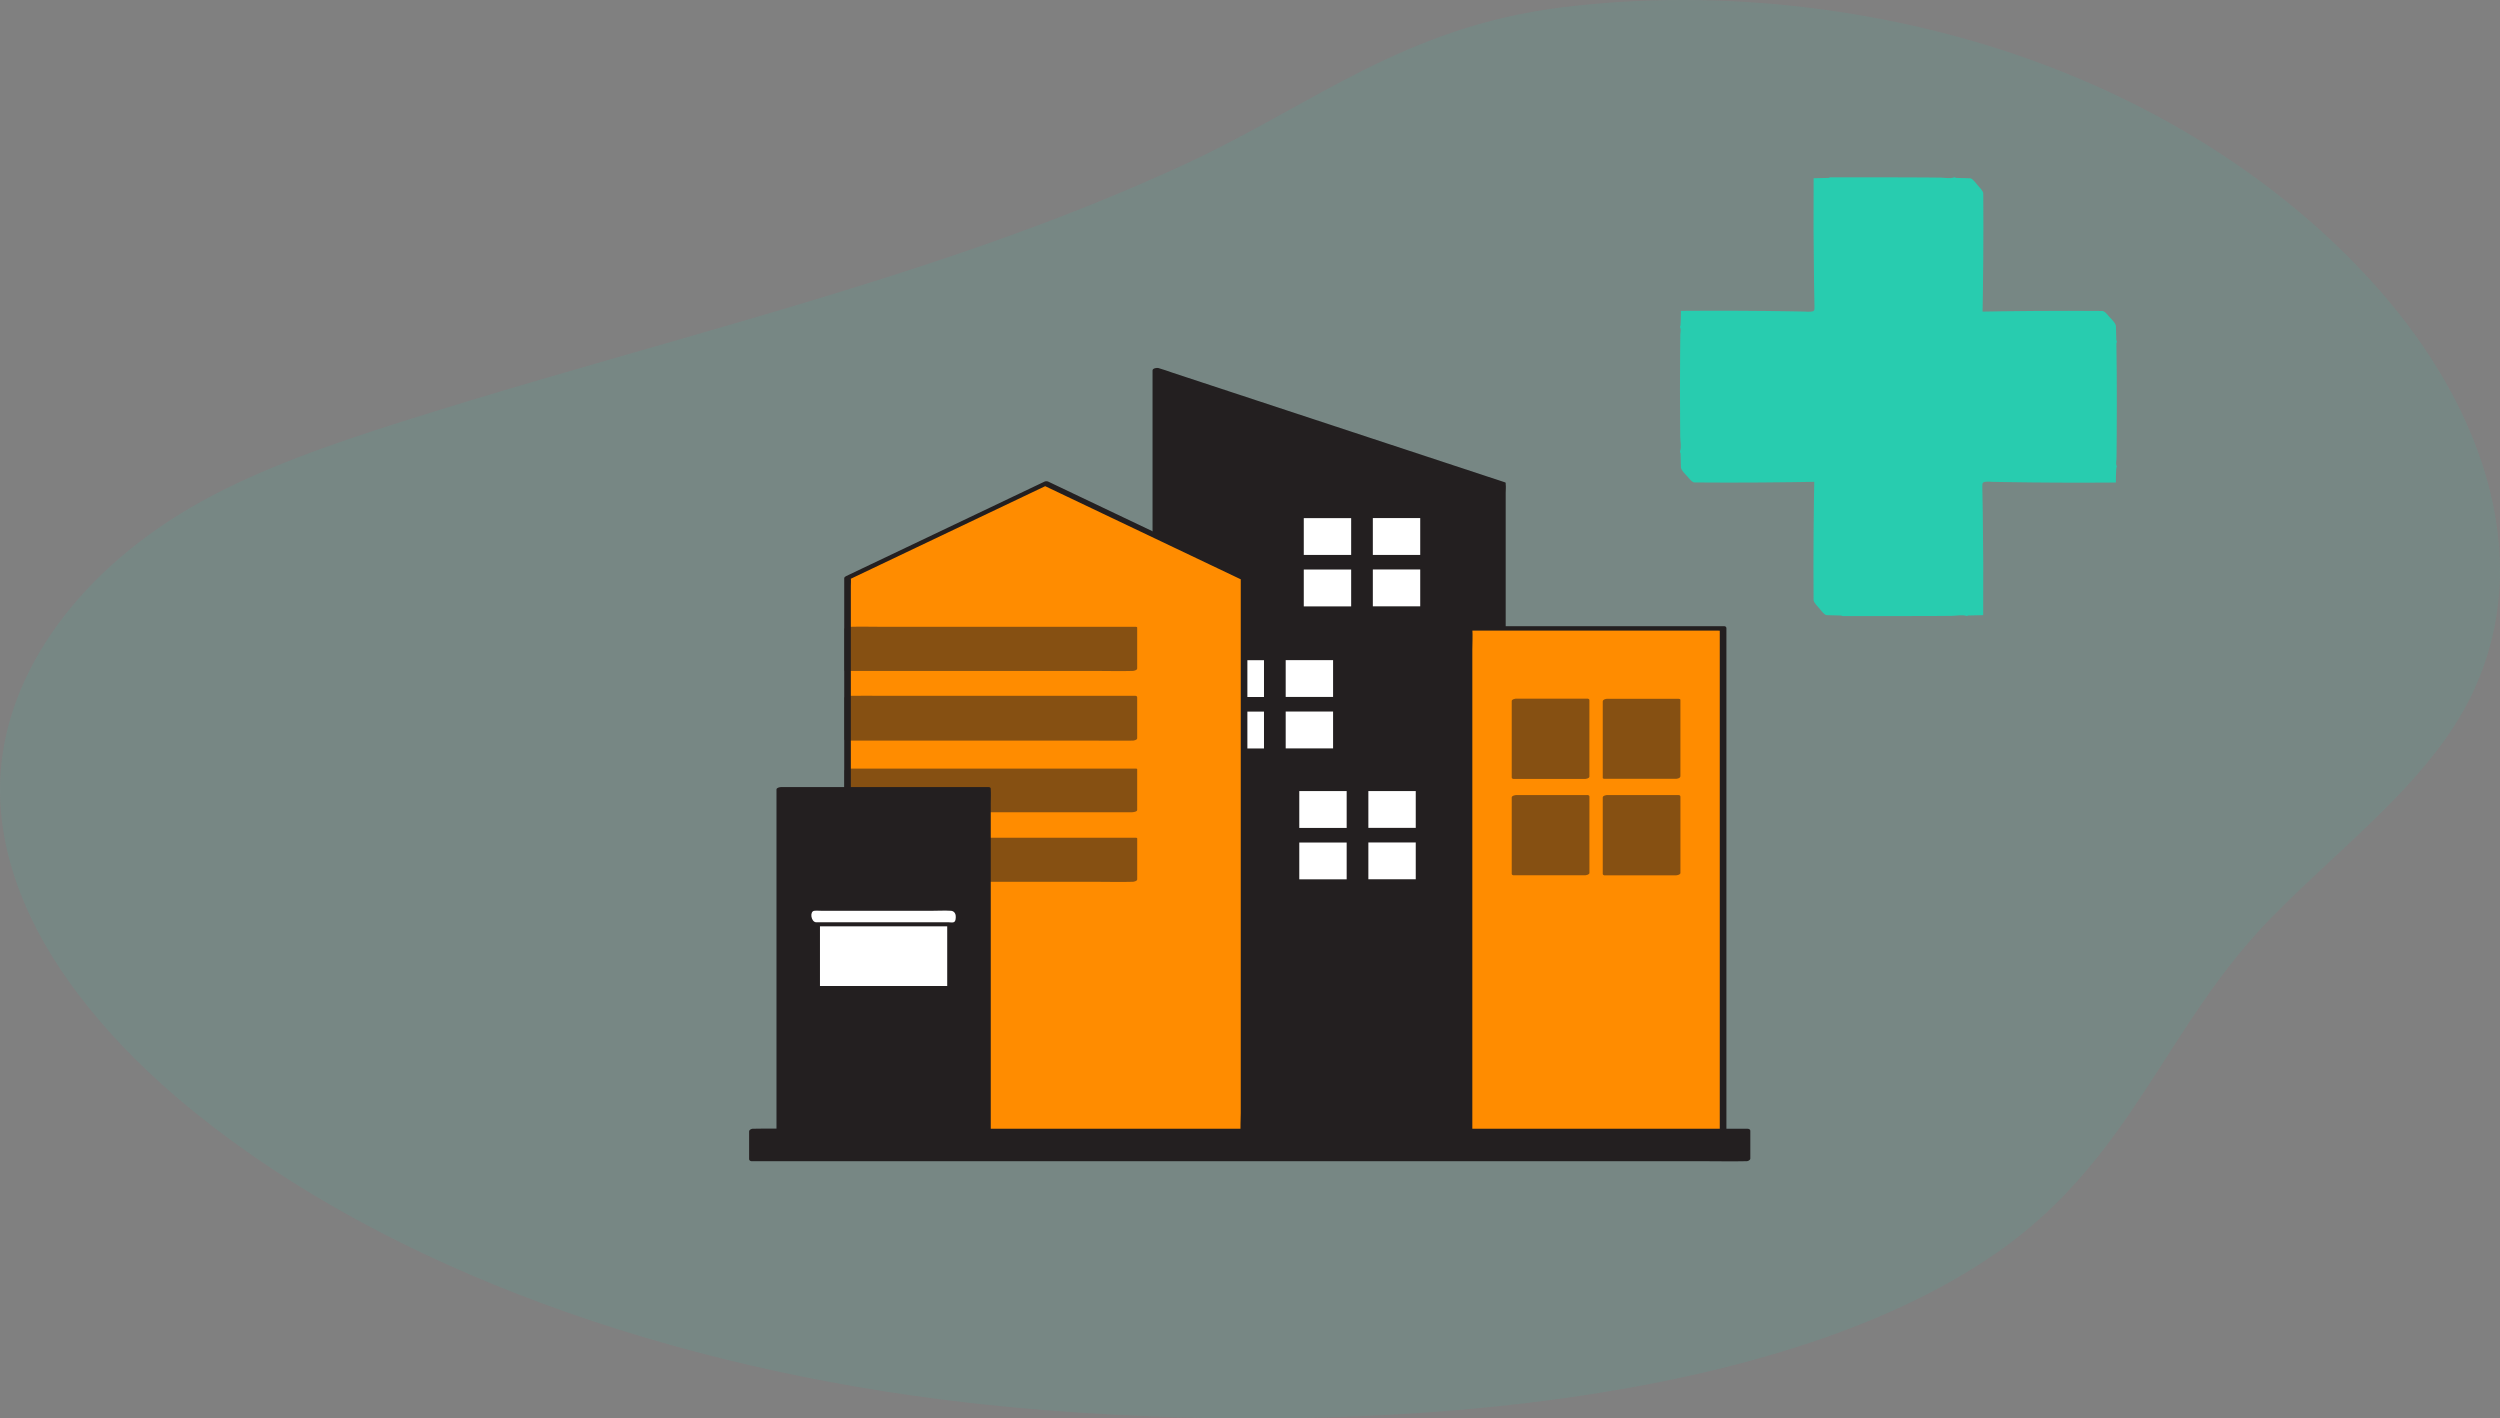 <svg width="564" height="320" viewBox="0 0 564 320" fill="none" xmlns="http://www.w3.org/2000/svg">
<rect x="0" y="0" width="564" height="320" fill="#808080" stroke="none"/>
<path opacity="0.1" d="M555.315 161.072C554.769 162.018 554.199 162.956 553.594 163.886C543.618 179.434 526.82 192.403 512.929 206.503C512.561 206.875 512.193 207.247 511.825 207.627C510.793 208.686 509.785 209.77 508.836 210.853C497.424 223.571 489.808 237.51 480.686 250.843C478.301 254.319 475.81 257.764 473.129 261.119C466.948 268.873 459.688 276.238 450.222 282.787C437.588 291.52 422.38 298.449 405.546 303.825C405.096 303.979 404.621 304.124 404.158 304.27C398.808 305.952 393.304 307.472 387.681 308.846C379.033 310.973 370.077 312.743 360.954 314.207C350.491 315.905 339.767 317.182 328.984 318.096C318.877 318.961 308.698 319.519 298.591 319.786C292.09 319.971 285.601 320.028 279.207 319.988C269.729 319.931 260.417 319.64 251.377 319.163C245.98 318.88 240.689 318.516 235.505 318.104C230.748 317.716 226.062 317.287 221.53 316.802C220.439 316.689 219.336 316.568 218.244 316.43C151.516 308.822 87.801 286.345 44.157 251.126C42.651 249.913 41.18 248.684 39.709 247.431C31.346 240.243 23.848 232.489 17.668 224.331C16.303 222.536 15.022 220.725 13.789 218.898C12.579 217.103 11.44 215.284 10.384 213.457C8.771 210.691 7.335 207.878 6.078 205.04C1.772 195.378 -0.447 185.36 0.075 175.213C1.333 151.37 18.32 128.101 45.522 113.078C59.033 105.616 74.692 100.199 90.47 95.186C131.681 82.096 174.755 71.31 215.35 57.533C231.056 52.196 246.395 46.407 261.117 39.85C263.489 38.815 265.838 37.732 268.187 36.64C296.325 23.486 316.789 6.151 352.093 1.696C388.82 -2.937 427.635 2.133 460.424 14.325C493.213 26.518 520.058 45.583 538.683 67.655C562.42 95.792 572.67 131.028 555.315 161.088V161.072Z" fill="#28CCAF"/>
<path d="M260.756 261.407H338.935V109.145L260.756 83.362V261.407Z" fill="#231F20"/>
<path d="M260.449 261.766H329.003C332.157 261.766 335.346 261.904 338.495 261.766C338.541 261.766 338.587 261.766 338.633 261.766C338.925 261.766 339.683 261.607 339.683 261.208V257.122C339.683 253.436 339.683 249.75 339.683 246.063V229.644C339.683 222.994 339.683 216.343 339.683 209.693V111.229C339.683 110.574 339.77 109.852 339.683 109.197C339.672 109.115 339.683 109.028 339.683 108.941C339.657 108.879 339.611 108.838 339.539 108.818C336.949 107.963 334.353 107.108 331.762 106.253C325.537 104.2 319.311 102.147 313.086 100.094C305.554 97.611 298.023 95.127 290.492 92.644C283.985 90.499 277.472 88.349 270.965 86.204C268.825 85.497 266.69 84.796 264.55 84.089C263.536 83.757 262.523 83.357 261.494 83.081C261.448 83.07 261.402 83.05 261.355 83.035C261.023 82.922 260.014 83.081 260.014 83.557V88.354C260.014 92.665 260.014 96.976 260.014 101.287C260.014 107.676 260.014 114.066 260.014 120.46C260.014 128.258 260.014 136.055 260.014 143.852V219.353C260.014 226.147 260.014 232.936 260.014 239.73C260.014 244.614 260.014 249.499 260.014 254.383C260.014 256.677 259.876 259.016 260.014 261.31C260.019 261.412 260.014 261.515 260.014 261.612C260.014 261.955 261.499 261.714 261.499 261.213V243.488C261.499 237.099 261.499 230.709 261.499 224.315C261.499 216.517 261.499 208.72 261.499 200.922V149.448C261.499 141.441 261.499 133.428 261.499 125.421C261.499 118.627 261.499 111.838 261.499 105.045C261.499 100.16 261.499 95.276 261.499 90.392C261.499 88.108 261.683 85.743 261.499 83.465C261.489 83.367 261.499 83.26 261.499 83.163C261.053 83.337 260.603 83.511 260.157 83.685C265.083 85.308 270.008 86.936 274.933 88.559L305.81 98.742C314.744 101.686 323.678 104.635 332.607 107.579L336.288 108.792C336.877 108.987 337.558 109.335 338.177 109.417C338.444 109.453 338.198 109.524 338.193 109.36C338.193 109.437 338.208 109.535 338.193 109.611C338.116 110.047 338.193 110.569 338.193 111.009V126.978C338.193 136.27 338.193 145.562 338.193 154.855V188.42C338.193 199.376 338.193 210.338 338.193 221.294C338.193 230.069 338.193 238.85 338.193 247.625V261.617L339.242 261.059H270.689C267.535 261.059 264.351 260.926 261.197 261.059C261.151 261.059 261.105 261.059 261.059 261.059C260.582 261.059 259.456 261.771 260.449 261.771V261.766Z" fill="#231F20"/>
<path d="M321.149 116.441H308.974V125.631H321.149V116.441Z" fill="white"/>
<path d="M308.688 126.077H320.863C321.113 126.077 321.886 125.938 321.886 125.549V116.359C321.886 116.108 321.661 116.001 321.426 116.001H309.251C309 116.001 308.227 116.139 308.227 116.528V125.718C308.227 126.363 309.712 126.066 309.712 125.544V116.354C309.369 116.528 309.026 116.707 308.688 116.881H320.863L320.402 116.523V125.713C320.745 125.539 321.088 125.36 321.426 125.186H309.251C308.944 125.186 308.421 125.283 308.273 125.6C308.13 125.902 308.391 126.071 308.683 126.071L308.688 126.077Z" fill="#231F20"/>
<path d="M305.565 116.441H293.39V125.631H305.565V116.441Z" fill="white"/>
<path d="M305.846 116.001H293.671C293.421 116.001 292.647 116.139 292.647 116.528V125.718C292.647 125.969 292.873 126.076 293.108 126.076H305.283C305.534 126.076 306.307 125.938 306.307 125.549V116.359C306.307 115.714 304.822 116.011 304.822 116.533V125.723C305.165 125.549 305.508 125.37 305.846 125.196H293.671L294.132 125.554V116.364L293.108 116.892H305.283C305.59 116.892 306.112 116.794 306.261 116.477C306.404 116.175 306.143 116.006 305.851 116.006L305.846 116.001Z" fill="#231F20"/>
<path d="M321.149 128.043H308.974V137.232H321.149V128.043Z" fill="white"/>
<path d="M308.688 137.673H320.863C321.113 137.673 321.886 137.535 321.886 137.145V127.955C321.886 127.705 321.661 127.597 321.426 127.597H309.251C309 127.597 308.227 127.735 308.227 128.124V137.314C308.227 137.959 309.712 137.663 309.712 137.14V127.95C309.369 128.124 309.026 128.304 308.688 128.478H320.863L320.402 128.119V137.309C320.745 137.135 321.088 136.956 321.426 136.782H309.251C308.944 136.782 308.421 136.879 308.273 137.197C308.13 137.499 308.391 137.668 308.683 137.668L308.688 137.673Z" fill="#231F20"/>
<path d="M305.565 128.043H293.39V137.233H305.565V128.043Z" fill="white"/>
<path d="M305.846 127.602H293.671C293.421 127.602 292.647 127.74 292.647 128.13V137.32C292.647 137.57 292.873 137.678 293.108 137.678H305.283C305.534 137.678 306.307 137.54 306.307 137.151V127.961C306.307 127.316 304.822 127.612 304.822 128.135V137.325C305.165 137.151 305.508 136.971 305.846 136.797H293.671L294.132 137.156V127.966L293.108 128.493H305.283C305.59 128.493 306.112 128.396 306.261 128.078C306.404 127.776 306.143 127.607 305.851 127.607L305.846 127.602Z" fill="#231F20"/>
<path d="M301.484 148.491H289.309V157.681H301.484V148.491Z" fill="white"/>
<path d="M289.028 158.121H301.202C301.453 158.121 302.226 157.983 302.226 157.594V148.404C302.226 148.153 302.001 148.045 301.766 148.045H289.591C289.34 148.045 288.567 148.184 288.567 148.573V157.763C288.567 158.408 290.052 158.111 290.052 157.589V148.399C289.709 148.573 289.366 148.752 289.028 148.926H301.202L300.742 148.568V157.758L301.766 157.23H289.591C289.284 157.23 288.761 157.328 288.613 157.645C288.47 157.947 288.731 158.116 289.023 158.116L289.028 158.121Z" fill="#231F20"/>
<path d="M285.9 148.491H273.725V157.681H285.9V148.491Z" fill="white"/>
<path d="M286.181 148.051H274.006C273.756 148.051 272.982 148.189 272.982 148.578V157.768C272.982 158.019 273.208 158.126 273.443 158.126H285.618C285.869 158.126 286.642 157.988 286.642 157.599V148.409C286.642 147.764 285.157 148.061 285.157 148.583V157.773C285.5 157.599 285.843 157.42 286.181 157.246H274.006L274.467 157.604V148.414L273.443 148.941H285.618C285.925 148.941 286.447 148.844 286.596 148.527C286.739 148.225 286.478 148.056 286.186 148.056L286.181 148.051Z" fill="#231F20"/>
<path d="M301.484 160.092H289.309V169.282H301.484V160.092Z" fill="white"/>
<path d="M289.028 169.722H301.202C301.453 169.722 302.226 169.584 302.226 169.195V160.005C302.226 159.754 302.001 159.647 301.766 159.647H289.591C289.34 159.647 288.567 159.785 288.567 160.174V169.364C288.567 170.009 290.052 169.712 290.052 169.19V160C289.709 160.174 289.366 160.353 289.028 160.527H301.202L300.742 160.169V169.359L301.766 168.832H289.591C289.284 168.832 288.761 168.929 288.613 169.246C288.47 169.548 288.731 169.717 289.023 169.717L289.028 169.722Z" fill="#231F20"/>
<path d="M285.9 160.092H273.725V169.282H285.9V160.092Z" fill="white"/>
<path d="M286.181 159.652H274.006C273.756 159.652 272.982 159.79 272.982 160.179V169.369C272.982 169.62 273.208 169.728 273.443 169.728H285.618C285.869 169.728 286.642 169.589 286.642 169.2V160.01C286.642 159.365 285.157 159.662 285.157 160.184V169.374C285.5 169.2 285.843 169.021 286.181 168.847H274.006L274.467 169.205V160.015L273.443 160.543H285.618C285.925 160.543 286.447 160.445 286.596 160.128C286.739 159.826 286.478 159.657 286.186 159.657L286.181 159.652Z" fill="#231F20"/>
<path d="M320.135 178.027H307.961V187.217H320.135V178.027Z" fill="white"/>
<path d="M307.679 187.657H319.854C320.105 187.657 320.878 187.519 320.878 187.13V177.94C320.878 177.689 320.653 177.581 320.417 177.581H308.242C307.991 177.581 307.218 177.72 307.218 178.109V187.299C307.218 187.944 308.703 187.647 308.703 187.125V177.935L307.679 178.462H319.854L319.393 178.104V187.294L320.417 186.766H308.242C307.935 186.766 307.413 186.863 307.264 187.181C307.121 187.483 307.382 187.652 307.674 187.652L307.679 187.657Z" fill="#231F20"/>
<path d="M304.551 178.027H292.376V187.217H304.551V178.027Z" fill="white"/>
<path d="M304.832 177.581H292.658C292.407 177.581 291.634 177.72 291.634 178.109V187.299C291.634 187.55 291.859 187.657 292.094 187.657H304.269C304.52 187.657 305.293 187.519 305.293 187.13V177.94C305.293 177.295 303.808 177.592 303.808 178.114V187.304C304.151 187.13 304.495 186.95 304.832 186.776H292.658L293.118 187.135V177.945C292.775 178.119 292.432 178.298 292.094 178.472H304.269C304.576 178.472 305.099 178.375 305.247 178.057C305.39 177.755 305.129 177.586 304.838 177.586L304.832 177.581Z" fill="#231F20"/>
<path d="M320.135 189.628H307.961V198.818H320.135V189.628Z" fill="white"/>
<path d="M307.679 199.258H319.854C320.105 199.258 320.878 199.12 320.878 198.731V189.541C320.878 189.29 320.653 189.183 320.417 189.183H308.242C307.991 189.183 307.218 189.321 307.218 189.71V198.9C307.218 199.545 308.703 199.248 308.703 198.726V189.536L307.679 190.063H319.854L319.393 189.705V198.895L320.417 198.368H308.242C307.935 198.368 307.413 198.465 307.264 198.782C307.121 199.084 307.382 199.253 307.674 199.253L307.679 199.258Z" fill="#231F20"/>
<path d="M304.551 189.628H292.376V198.818H304.551V189.628Z" fill="white"/>
<path d="M304.832 189.183H292.658C292.407 189.183 291.634 189.321 291.634 189.71V198.9C291.634 199.151 291.859 199.258 292.094 199.258H304.269C304.52 199.258 305.293 199.12 305.293 198.731V189.541C305.293 188.896 303.808 189.193 303.808 189.715V198.905C304.151 198.731 304.495 198.552 304.832 198.378H292.658L293.118 198.736V189.546C292.775 189.72 292.432 189.9 292.094 190.074H304.269C304.576 190.074 305.099 189.976 305.247 189.659C305.39 189.357 305.129 189.188 304.838 189.188L304.832 189.183Z" fill="#231F20"/>
<path d="M235.936 109.064L280.667 130.367V256.175H235.936H191.204V130.367L235.936 109.064Z" fill="#FF8C00"/>
<path d="M235.357 109.473C240.421 111.885 245.484 114.296 250.542 116.707C258.555 120.522 266.562 124.336 274.574 128.15C276.412 129.025 278.25 129.901 280.088 130.776L279.914 130.433V251.111C279.914 252.724 279.766 254.419 279.914 256.026C279.92 256.093 279.914 256.165 279.914 256.236C280.252 256.047 280.59 255.857 280.928 255.663H191.47L191.952 256.103V132.19C191.952 131.642 192.013 131.058 191.952 130.51C191.942 130.444 191.952 130.367 191.952 130.3L191.522 130.766C196.585 128.355 201.649 125.943 206.707 123.532C214.719 119.718 222.727 115.904 230.739 112.089C232.577 111.214 234.415 110.338 236.253 109.463C237.17 109.028 236.35 108.316 235.618 108.664C230.555 111.076 225.491 113.487 220.433 115.898C212.421 119.713 204.413 123.527 196.401 127.341C194.563 128.217 192.725 129.092 190.887 129.968C190.723 130.044 190.457 130.224 190.457 130.433V251.111C190.457 252.75 190.441 254.388 190.457 256.026C190.457 256.098 190.457 256.165 190.457 256.236C190.457 256.497 190.682 256.677 190.938 256.677H280.396C280.693 256.677 281.409 256.543 281.409 256.103V135.43C281.409 133.792 281.425 132.154 281.409 130.515C281.409 130.444 281.409 130.377 281.409 130.305C281.409 130.172 281.374 130.029 281.235 129.962C276.172 127.551 271.108 125.14 266.05 122.728C258.038 118.914 250.03 115.1 242.018 111.286C240.18 110.41 238.342 109.535 236.504 108.659C236.171 108.5 235.746 108.536 235.444 108.761C235.244 108.915 235.004 109.309 235.352 109.473H235.357Z" fill="#231F20"/>
<g opacity="0.55">
<path d="M255.806 141.769H191.204V151.015H255.806V141.769Z" fill="#231F20"/>
<path d="M256.113 141.41H199.447C196.841 141.41 194.22 141.333 191.619 141.41C191.583 141.41 191.547 141.41 191.512 141.41C191.22 141.41 190.462 141.569 190.462 141.963V151.209C190.462 151.368 190.815 151.363 190.897 151.363H247.563C250.169 151.363 252.79 151.44 255.391 151.363C255.427 151.363 255.463 151.363 255.498 151.363C255.79 151.363 256.548 151.204 256.548 150.81V141.564C256.548 141.226 255.063 141.467 255.063 141.963V151.209C255.411 151.025 255.76 150.841 256.113 150.656H194.133C193.324 150.656 192.418 150.539 191.614 150.656C191.578 150.656 191.542 150.656 191.506 150.656L191.942 150.81V141.564C191.594 141.748 191.245 141.932 190.892 142.117H247.558C250.164 142.117 252.785 142.194 255.386 142.117C255.422 142.117 255.457 142.117 255.493 142.117C255.77 142.117 256.333 142.009 256.481 141.738C256.635 141.456 256.348 141.405 256.108 141.405L256.113 141.41Z" fill="#231F20"/>
</g>
<g opacity="0.55">
<path d="M255.806 157.404H191.204V166.651H255.806V157.404Z" fill="#231F20"/>
<path d="M256.092 156.974H199.427C196.816 156.974 194.205 156.938 191.599 156.974C191.563 156.974 191.527 156.974 191.491 156.974C191.25 156.974 190.462 157.113 190.462 157.497V166.743C190.462 166.994 190.692 167.086 190.918 167.086H247.583C250.194 167.086 252.805 167.122 255.411 167.086C255.447 167.086 255.483 167.086 255.519 167.086C255.759 167.086 256.548 166.948 256.548 166.564V157.317C256.548 156.688 255.063 156.995 255.063 157.497V166.743L256.092 166.221H192.464C192.198 166.221 191.865 166.164 191.599 166.221C191.568 166.226 191.527 166.221 191.491 166.221L191.947 166.564V157.317C191.604 157.491 191.261 157.665 190.918 157.84H247.583C250.194 157.84 252.805 157.875 255.411 157.84C255.447 157.84 255.483 157.84 255.519 157.84C255.821 157.84 256.348 157.742 256.497 157.43C256.645 157.118 256.374 156.979 256.092 156.979V156.974Z" fill="#231F20"/>
</g>
<g opacity="0.55">
<path d="M255.806 173.701H191.204V182.947H255.806V173.701Z" fill="#231F20"/>
<path d="M256.287 173.398C254.147 173.398 252.002 173.398 249.862 173.398H199.626C197.015 173.398 194.404 173.378 191.798 173.398C191.762 173.398 191.727 173.398 191.691 173.398C191.425 173.398 190.467 173.511 190.467 173.9V183.147C190.467 183.234 190.692 183.249 190.728 183.249H197.154C202.299 183.249 207.444 183.249 212.585 183.249H247.389C250 183.249 252.611 183.269 255.217 183.249C255.253 183.249 255.288 183.249 255.324 183.249C255.591 183.249 256.548 183.136 256.548 182.747V173.501C256.548 173.265 255.063 173.475 255.063 173.9V183.147C255.473 182.978 255.877 182.814 256.287 182.645H192.658C192.397 182.645 192.054 182.588 191.793 182.645C191.762 182.65 191.722 182.645 191.686 182.645L191.947 182.747V173.501C191.537 173.67 191.133 173.834 190.723 174.003H197.148C202.294 174.003 207.439 174.003 212.579 174.003H247.384C249.995 174.003 252.606 174.023 255.212 174.003C255.248 174.003 255.283 174.003 255.319 174.003C255.647 174.003 256.103 173.936 256.369 173.721C256.558 173.567 256.609 173.398 256.282 173.398H256.287Z" fill="#231F20"/>
</g>
<g opacity="0.55">
<path d="M255.806 189.341H191.204V198.588H255.806V189.341Z" fill="#231F20"/>
<path d="M256.118 188.993H199.452C196.846 188.993 194.225 188.917 191.624 188.993C191.588 188.993 191.553 188.993 191.517 188.993C191.23 188.993 190.467 189.152 190.467 189.541V198.787C190.467 198.946 190.82 198.936 190.902 198.936H247.568C250.174 198.936 252.795 199.013 255.396 198.936C255.432 198.936 255.468 198.936 255.504 198.936C255.79 198.936 256.553 198.777 256.553 198.388V189.142C256.553 188.814 255.068 189.05 255.068 189.541V198.787L256.118 198.24H194.138C193.329 198.24 192.423 198.122 191.619 198.24C191.583 198.24 191.547 198.24 191.512 198.24L191.947 198.388V189.142C191.599 189.326 191.245 189.505 190.897 189.69H247.563C250.169 189.69 252.79 189.766 255.391 189.69C255.427 189.69 255.463 189.69 255.498 189.69C255.77 189.69 256.338 189.582 256.487 189.316C256.64 189.034 256.353 188.993 256.113 188.993H256.118Z" fill="#231F20"/>
</g>
<path d="M388.735 141.769H331.419V261.412H388.735V141.769Z" fill="#FF8C00"/>
<path d="M331.148 261.909H336.831C341.403 261.909 345.975 261.909 350.552 261.909C356.066 261.909 361.575 261.909 367.089 261.909H381.388C383.713 261.909 386.037 261.909 388.367 261.909C388.397 261.909 388.428 261.909 388.464 261.909C388.756 261.909 389.478 261.776 389.478 261.341V203.631C389.478 197.84 389.478 192.05 389.478 186.259V146.545C389.478 144.999 389.488 143.448 389.478 141.902C389.478 141.835 389.478 141.769 389.478 141.702C389.478 141.441 389.252 141.272 388.996 141.272H338.751C336.427 141.272 334.102 141.272 331.773 141.272C331.742 141.272 331.711 141.272 331.675 141.272C331.384 141.272 330.662 141.405 330.662 141.84V199.55C330.662 205.341 330.662 211.131 330.662 216.922V233.121C330.662 237.682 330.662 242.244 330.662 246.806V256.641C330.662 258.187 330.651 259.738 330.662 261.284C330.662 261.351 330.662 261.417 330.662 261.484C330.662 262.206 332.157 261.95 332.157 261.346V186.259C332.157 180.858 332.157 175.462 332.157 170.06V146.54C332.157 145.009 332.269 143.427 332.157 141.897C332.157 141.83 332.157 141.763 332.157 141.697L331.143 142.265H387.588C387.829 142.265 388.126 142.316 388.361 142.265C388.392 142.26 388.428 142.265 388.459 142.265L387.977 141.835V199.545C387.977 205.336 387.977 211.126 387.977 216.916V256.63C387.977 258.161 387.865 259.743 387.977 261.274C387.977 261.341 387.977 261.407 387.977 261.474L388.991 260.905H369.587C364.073 260.905 358.564 260.905 353.05 260.905C348.284 260.905 343.517 260.905 338.751 260.905C336.427 260.905 334.102 260.905 331.773 260.905C331.742 260.905 331.711 260.905 331.675 260.905C331.343 260.905 330.861 260.998 330.703 261.341C330.564 261.648 330.825 261.899 331.138 261.899L331.148 261.909Z" fill="#231F20"/>
<g opacity="0.55">
<path d="M378.362 158.06H362.322V175.283H378.362V158.06Z" fill="#231F20"/>
<path d="M362.03 175.702H378.071C378.429 175.702 379.1 175.544 379.1 175.088C379.1 170.06 379.1 165.033 379.1 160.005V157.865C379.1 157.691 378.757 157.645 378.649 157.645H362.609C362.251 157.645 361.58 157.804 361.58 158.259C361.58 163.287 361.58 168.315 361.58 173.342V175.482C361.58 175.933 363.065 175.656 363.065 175.083C363.065 170.055 363.065 165.028 363.065 160V157.86L362.036 158.474H378.076L377.625 158.254V175.477C377.968 175.272 378.311 175.068 378.654 174.863H362.614C362.317 174.863 361.785 174.965 361.636 175.267C361.488 175.569 361.759 175.697 362.036 175.697L362.03 175.702Z" fill="#231F20"/>
</g>
<g opacity="0.55">
<path d="M357.827 158.06H341.787V175.283H357.827V158.06Z" fill="#231F20"/>
<path d="M358.109 157.614H342.069C341.818 157.614 341.045 157.753 341.045 158.147V175.37C341.045 175.62 341.27 175.733 341.505 175.733H357.546C357.796 175.733 358.57 175.595 358.57 175.201V157.978C358.57 157.328 357.08 157.625 357.08 158.147V175.37L358.104 174.837H342.063L342.524 175.201V157.978L341.5 158.51H357.54C357.848 158.51 358.37 158.413 358.518 158.096C358.657 157.793 358.401 157.619 358.104 157.619L358.109 157.614Z" fill="#231F20"/>
</g>
<g opacity="0.55">
<path d="M378.362 179.808H362.322V197.031H378.362V179.808Z" fill="#231F20"/>
<path d="M362.041 197.477H378.081C378.332 197.477 379.105 197.339 379.105 196.944V179.721C379.105 179.471 378.88 179.363 378.644 179.363H362.604C362.353 179.363 361.58 179.501 361.58 179.895V197.118C361.58 197.769 363.07 197.472 363.07 196.949V179.727C362.727 179.906 362.384 180.08 362.046 180.259H378.086L377.625 179.901V197.123L378.649 196.591H362.609C362.302 196.591 361.78 196.688 361.631 197.006C361.493 197.308 361.749 197.482 362.046 197.482L362.041 197.477Z" fill="#231F20"/>
</g>
<g opacity="0.55">
<path d="M357.827 179.808H341.787V197.031H357.827V179.808Z" fill="#231F20"/>
<path d="M358.114 179.368H342.074C341.828 179.368 341.045 179.506 341.045 179.895C341.045 184.923 341.045 189.951 341.045 194.978V197.118C341.045 197.369 341.27 197.466 341.505 197.466H357.546C357.791 197.466 358.575 197.328 358.575 196.939V179.716C358.575 179.076 357.09 179.378 357.09 179.89C357.09 184.918 357.09 189.946 357.09 194.973V197.113L358.119 196.586H342.079L342.54 196.934C342.54 191.906 342.54 186.879 342.54 181.851V179.711L341.51 180.238H357.551C357.858 180.238 358.38 180.141 358.529 179.829C358.677 179.517 358.406 179.368 358.119 179.368H358.114Z" fill="#231F20"/>
</g>
<path d="M222.768 178.027H175.917V261.412H222.768V178.027Z" fill="#231F20"/>
<path d="M175.64 261.863H191.46C195.976 261.863 200.497 261.863 205.012 261.863C208.919 261.863 212.825 261.863 216.731 261.863C218.626 261.863 220.515 261.883 222.409 261.863C222.435 261.863 222.466 261.863 222.491 261.863C222.747 261.863 223.515 261.725 223.515 261.325C223.515 258.561 223.515 255.791 223.515 253.026C223.515 246.386 223.515 239.74 223.515 233.1V181.344C223.515 180.264 223.582 179.158 223.515 178.078C223.515 178.032 223.515 177.986 223.515 177.94C223.515 177.684 223.29 177.566 223.049 177.566H181.958C180.064 177.566 178.174 177.545 176.28 177.566C176.255 177.566 176.224 177.566 176.198 177.566C175.942 177.566 175.174 177.704 175.174 178.104C175.174 180.868 175.174 183.638 175.174 186.403V258.084C175.174 259.17 175.128 260.266 175.174 261.351C175.174 261.397 175.174 261.443 175.174 261.489C175.174 262.155 176.664 261.858 176.664 261.325C176.664 258.561 176.664 255.791 176.664 253.026C176.664 246.386 176.664 239.74 176.664 233.1V188.174C176.664 185.901 176.664 183.623 176.664 181.349C176.664 180.29 176.797 179.133 176.664 178.083C176.659 178.037 176.664 177.991 176.664 177.945L175.64 178.482H220.576C221.134 178.482 221.861 178.61 222.409 178.482C222.435 178.477 222.466 178.482 222.491 178.482L222.025 178.109C222.025 180.873 222.025 183.643 222.025 186.408C222.025 193.048 222.025 199.694 222.025 206.334V230.438C222.025 237.38 222.025 244.323 222.025 251.265C222.025 253.538 222.025 255.816 222.025 258.09C222.025 259.149 221.892 260.306 222.025 261.356C222.03 261.402 222.025 261.448 222.025 261.494L223.049 260.957H218.38C214.663 260.957 210.946 260.957 207.229 260.957H193.677C189.771 260.957 185.864 260.957 181.958 260.957C180.064 260.957 178.174 260.936 176.28 260.957C176.255 260.957 176.224 260.957 176.198 260.957C175.886 260.957 175.369 261.054 175.22 261.377C175.082 261.679 175.338 261.868 175.635 261.868L175.64 261.863Z" fill="#231F20"/>
<path d="M214.448 206.779H184.241V222.937H214.448V206.779Z" fill="white"/>
<path d="M183.97 223.439C187.37 223.439 190.774 223.439 194.174 223.439C199.596 223.439 205.017 223.439 210.439 223.439C211.683 223.439 212.928 223.439 214.172 223.439C214.463 223.439 215.185 223.306 215.185 222.871C215.185 218.161 215.185 213.445 215.185 208.735C215.185 208.064 215.185 207.389 215.185 206.718C215.185 206.457 214.96 206.288 214.704 206.288C211.305 206.288 207.9 206.288 204.5 206.288C199.079 206.288 193.657 206.288 188.235 206.288C186.991 206.288 185.747 206.288 184.503 206.288C184.211 206.288 183.489 206.421 183.489 206.856C183.489 211.566 183.489 216.282 183.489 220.992C183.489 221.662 183.489 222.338 183.489 223.009C183.489 223.736 184.984 223.48 184.984 222.871C184.984 218.161 184.984 213.445 184.984 208.735C184.984 208.064 184.984 207.389 184.984 206.718C184.646 206.907 184.308 207.097 183.97 207.286C187.37 207.286 190.774 207.286 194.174 207.286C199.596 207.286 205.017 207.286 210.439 207.286C211.683 207.286 212.928 207.286 214.172 207.286C214.013 207.143 213.849 206.999 213.69 206.856C213.69 211.566 213.69 216.282 213.69 220.992C213.69 221.662 213.69 222.338 213.69 223.009L214.704 222.441C211.305 222.441 207.9 222.441 204.5 222.441C199.079 222.441 193.657 222.441 188.235 222.441C186.991 222.441 185.747 222.441 184.503 222.441C184.17 222.441 183.689 222.533 183.53 222.881C183.392 223.188 183.653 223.444 183.965 223.444L183.97 223.439Z" fill="#231F20"/>
<path d="M394.121 255.197H169.753V261.412H394.121V255.197Z" fill="#231F20"/>
<path d="M169.691 261.97H175.732C181.165 261.97 186.597 261.97 192.029 261.97C200.082 261.97 208.135 261.97 216.189 261.97C226.014 261.97 235.839 261.97 245.663 261.97C256.389 261.97 267.11 261.97 277.836 261.97H310.531C320.622 261.97 330.718 261.97 340.809 261.97C349.369 261.97 357.93 261.97 366.49 261.97H384.952C387.86 261.97 390.773 262.037 393.676 261.97C393.804 261.97 393.932 261.97 394.06 261.97C394.362 261.97 394.874 261.714 394.874 261.361V255.146C394.874 254.757 394.515 254.639 394.183 254.639H253.338C243.247 254.639 233.151 254.639 223.06 254.639H178.922C176.014 254.639 173.101 254.572 170.198 254.639C170.07 254.639 169.942 254.639 169.814 254.639C169.512 254.639 169 254.895 169 255.248V261.464C169 262.257 170.505 262.052 170.505 261.361V255.146L169.691 255.755H192.029C200.082 255.755 208.135 255.755 216.189 255.755H310.531C320.622 255.755 330.718 255.755 340.809 255.755H384.947C386.856 255.755 388.766 255.755 390.67 255.755C391.659 255.755 392.688 255.842 393.671 255.755C393.793 255.745 393.927 255.755 394.055 255.755L393.363 255.248V261.464C393.635 261.259 393.906 261.054 394.177 260.854H318.205C307.479 260.854 296.759 260.854 286.033 260.854H253.338C243.247 260.854 233.151 260.854 223.06 260.854H178.922C176.014 260.854 173.101 260.788 170.198 260.854C170.07 260.854 169.942 260.854 169.814 260.854C168.954 260.854 168.688 261.976 169.691 261.976V261.97Z" fill="#231F20"/>
<path d="M214.863 205.034H183.822C183.002 205.034 182.337 205.698 182.337 206.518V207.04C182.337 207.86 183.002 208.525 183.822 208.525H214.863C215.683 208.525 216.348 207.86 216.348 207.04V206.518C216.348 205.698 215.683 205.034 214.863 205.034Z" fill="white"/>
<path d="M183.54 208.976C187.82 208.976 192.105 208.976 196.386 208.976C202.053 208.976 207.716 208.976 213.383 208.976C213.777 208.976 214.177 208.981 214.576 208.976C215.544 208.955 216.568 208.52 216.957 207.573C217.254 206.846 217.162 205.73 216.598 205.162C216.025 204.583 215.288 204.573 214.545 204.573H212.103C205.903 204.573 199.708 204.573 193.508 204.573C190.969 204.573 188.429 204.573 185.885 204.573C185.332 204.573 184.774 204.568 184.216 204.573C183.75 204.573 183.294 204.634 182.864 204.834C181.907 205.279 181.574 206.093 181.589 207.087C181.61 208.213 182.444 208.904 183.54 208.971C183.847 208.986 184.375 208.863 184.518 208.551C184.661 208.238 184.395 208.08 184.103 208.064C182.962 207.998 182.608 205.602 183.699 205.474C184.226 205.412 184.8 205.474 185.327 205.474C187.672 205.474 190.017 205.474 192.361 205.474C198.341 205.474 204.321 205.474 210.301 205.474C211.699 205.474 213.137 205.382 214.535 205.474C215.165 205.515 215.564 206.001 215.61 206.621C215.646 207.081 215.626 207.916 215.129 208.064C214.801 208.162 214.289 208.064 213.952 208.064C208.668 208.064 203.379 208.064 198.096 208.064C193.513 208.064 188.931 208.044 184.354 208.064C184.272 208.064 184.19 208.064 184.108 208.064C183.796 208.064 183.279 208.162 183.131 208.484C182.992 208.786 183.248 208.971 183.545 208.971L183.54 208.976Z" fill="#231F20"/>
<path d="M475.908 75.707C475.945 75.623 475.973 75.529 476.011 75.455C475.973 75.455 475.936 75.455 475.908 75.455C475.88 73.985 475.842 72.778 475.805 71.926C465.752 71.841 455.709 71.926 445.665 72.122C445.834 64.073 445.918 56.013 445.89 47.964C445.89 45.979 445.89 43.986 445.871 41.992C445.506 41.973 445.066 41.954 444.57 41.945C444.317 41.945 444.055 41.926 443.784 41.926C443.334 41.917 442.857 41.908 442.342 41.898C442.342 41.861 442.342 41.823 442.342 41.795C442.267 41.833 442.183 41.861 442.09 41.898C438.467 41.833 433.385 41.795 428.283 41.795C423.182 41.795 418.099 41.833 414.477 41.898C414.393 41.861 414.299 41.833 414.224 41.795C414.224 41.795 414.224 41.87 414.224 41.898C413.709 41.898 413.232 41.917 412.783 41.926C412.502 41.926 412.24 41.945 411.997 41.945C411.5 41.964 411.07 41.973 410.695 41.992C410.677 43.986 410.686 45.97 410.677 47.964C410.658 56.023 410.742 64.073 410.901 72.122C400.858 71.916 390.805 71.841 380.762 71.926C380.724 72.768 380.687 73.985 380.659 75.455C380.621 75.455 380.593 75.455 380.556 75.455C380.593 75.529 380.621 75.614 380.659 75.707C380.528 82.943 380.528 96.084 380.659 103.329C380.631 103.413 380.593 103.507 380.556 103.582C380.593 103.582 380.621 103.582 380.659 103.582C380.687 105.051 380.724 106.259 380.762 107.111C390.814 107.195 400.858 107.111 410.901 106.914C410.733 114.964 410.649 123.023 410.677 131.073C410.677 133.057 410.677 135.051 410.695 137.045C411.061 137.063 411.5 137.082 411.997 137.091C412.249 137.091 412.511 137.11 412.783 137.11C413.232 137.119 413.709 137.129 414.224 137.138C414.224 137.176 414.224 137.204 414.224 137.241C414.299 137.204 414.383 137.176 414.477 137.138C418.099 137.204 423.182 137.241 428.283 137.241C433.385 137.241 438.477 137.204 442.09 137.138C442.174 137.176 442.267 137.204 442.342 137.241C442.342 137.204 442.342 137.176 442.342 137.138C442.857 137.129 443.334 137.119 443.784 137.11C444.065 137.11 444.327 137.091 444.57 137.091C445.066 137.073 445.497 137.063 445.871 137.045C445.89 135.06 445.88 133.067 445.89 131.073C445.909 123.014 445.824 114.964 445.665 106.914C455.709 107.12 465.761 107.195 475.805 107.111C475.842 106.268 475.88 105.051 475.908 103.582C475.945 103.582 475.983 103.582 476.011 103.582C475.973 103.507 475.945 103.423 475.908 103.329C476.039 96.094 476.039 82.952 475.908 75.707Z" fill="#28CCAF"/>
<path d="M477.443 77.476L477.546 77.224C477.724 76.784 476.694 75.735 476.469 75.473C476.104 75.033 475.234 73.742 474.607 73.695H474.504C475.487 74.827 476.469 75.96 477.452 77.102C477.434 75.922 477.405 74.752 477.349 73.573C477.321 72.899 476.254 71.916 475.852 71.467C475.496 71.074 474.85 70.157 474.27 70.157C464.217 70.072 454.173 70.157 444.13 70.353C445.16 71.495 446.18 72.628 447.21 73.77C447.415 63.726 447.5 53.683 447.425 43.639C447.425 43.087 446.461 42.142 446.142 41.767C445.824 41.393 445.019 40.251 444.476 40.223C443.26 40.167 442.043 40.139 440.826 40.12C441.855 41.262 442.876 42.394 443.905 43.536V43.433C443.849 42.834 441.49 39.745 440.826 40.017C440.021 40.344 438.776 40.092 437.896 40.073C436.745 40.054 435.594 40.045 434.442 40.036C431.803 40.017 429.172 40.008 426.533 40.008C421.928 40.008 417.294 40.008 412.708 40.008L412.689 40.129C412.689 40.129 409.479 40.204 409.17 40.213L409.151 40.335C409.095 48.057 409.132 55.779 409.245 63.492C409.273 65.43 409.31 67.367 409.348 69.296C409.366 70.119 409.226 70.241 408.458 70.316C408.009 70.363 407.522 70.297 407.064 70.288C406.062 70.269 405.051 70.25 404.05 70.232C400.184 70.166 396.318 70.129 392.452 70.11C388.044 70.091 383.644 70.091 379.236 70.129L379.217 70.25C379.198 70.625 379.217 73.648 379.021 73.657C378.983 73.779 379.021 73.901 379.095 74.013C379.236 74.378 379.086 75.118 379.077 75.511C379.077 76.044 379.058 76.578 379.058 77.111C379.049 78.169 379.039 79.236 379.03 80.294C379.011 82.812 379.002 85.32 379.002 87.838C379.002 90.356 379.002 92.752 379.03 95.214C379.03 96.328 379.049 97.451 379.058 98.565C379.067 99.473 379.358 100.924 379.021 101.775C378.843 102.215 379.872 103.264 380.097 103.526C380.462 103.966 381.333 105.257 381.96 105.304H382.063C381.08 104.172 380.097 103.039 379.114 101.897C379.142 103.076 379.161 104.246 379.217 105.426C379.245 106.1 380.312 107.083 380.715 107.532C381.07 107.925 381.716 108.842 382.297 108.842C392.349 108.927 402.393 108.842 412.436 108.646C411.407 107.504 410.387 106.371 409.357 105.229C409.151 115.273 409.067 125.316 409.142 135.36C409.142 135.912 410.106 136.857 410.424 137.232C410.742 137.606 411.547 138.748 412.09 138.776C413.307 138.832 414.524 138.86 415.741 138.879C414.711 137.737 413.691 136.605 412.661 135.463V135.566C412.727 136.258 413.747 137.204 414.159 137.672C414.514 138.065 415.16 138.982 415.741 138.982C420.233 138.982 424.811 138.982 429.332 138.982C431.831 138.982 434.33 138.982 436.82 138.963C437.99 138.963 439.169 138.945 440.339 138.935C441.313 138.926 442.81 138.617 443.728 138.982C443.849 139.029 443.896 138.982 443.868 138.86C443.868 138.86 447.078 138.786 447.387 138.776L447.406 138.655C447.462 130.932 447.425 123.21 447.312 115.497C447.284 113.56 447.247 111.622 447.21 109.694C447.191 108.87 447.331 108.749 448.099 108.674C448.548 108.627 449.035 108.693 449.493 108.702C450.495 108.721 451.506 108.739 452.507 108.758C456.373 108.824 460.239 108.861 464.105 108.88C468.513 108.898 472.913 108.898 477.321 108.861L477.34 108.739C477.359 108.365 477.34 105.342 477.537 105.332C477.574 105.211 477.537 105.089 477.462 104.977C477.312 104.612 477.471 103.872 477.48 103.479C477.48 102.945 477.499 102.412 477.499 101.878C477.508 100.821 477.518 99.754 477.527 98.696C477.546 96.178 477.555 93.669 477.555 91.152C477.555 86.546 477.537 81.941 477.452 77.345C477.443 76.587 476.235 75.52 475.749 75.015C475.599 74.856 474.354 73.657 474.363 74.05C474.448 78.777 474.466 83.495 474.466 88.222C474.466 90.73 474.466 93.23 474.438 95.738C474.438 96.889 474.42 98.041 474.401 99.192C474.392 100.147 474.195 101.27 474.56 102.159L474.485 101.803H474.382C474.382 101.85 474.373 101.897 474.363 101.935C474.354 102.543 474.335 103.142 474.326 103.75C474.326 103.966 474.438 105.014 474.279 105.201C473.97 105.566 472.398 105.36 471.967 105.36C471.275 105.36 470.573 105.36 469.88 105.37C467.016 105.379 464.161 105.37 461.297 105.37C455.578 105.342 449.858 105.267 444.139 105.154L444.121 105.276C444.233 111.005 444.317 116.733 444.345 122.471C444.355 125.251 444.345 128.04 444.345 130.82C444.345 131.588 444.345 132.346 444.345 133.113C444.345 133.609 444.533 134.779 444.196 135.126C443.681 135.659 441.584 135.378 440.817 135.388L440.798 135.51C440.807 135.369 435.135 135.463 434.629 135.463C431.999 135.481 429.369 135.491 426.739 135.491C422.059 135.491 417.322 135.491 412.68 135.491C413.709 136.633 414.73 137.765 415.759 138.907V138.804C415.694 138.112 414.673 137.166 414.262 136.698C413.906 136.305 413.269 135.397 412.68 135.388C411.547 135.369 410.415 135.341 409.282 135.285L412.23 138.701C412.156 128.658 412.23 118.614 412.446 108.571C412.455 107.934 411.323 106.877 410.948 106.465C410.602 106.081 409.937 105.136 409.366 105.154C399.323 105.36 389.27 105.435 379.226 105.351C380.256 106.493 381.276 107.626 382.306 108.767C382.25 107.597 382.231 106.418 382.203 105.239C382.194 104.677 381.239 103.741 380.921 103.367C380.602 102.992 379.816 101.869 379.255 101.822H379.152C380.134 102.992 381.108 104.172 382.091 105.351C382.418 104.537 382.175 103.367 382.166 102.496C382.147 101.345 382.137 100.194 382.128 99.042C382.109 96.421 382.1 93.791 382.1 91.17C382.1 88.549 382.1 86.032 382.128 83.467C382.128 82.306 382.147 81.155 382.166 79.994C382.175 78.993 382.381 77.813 382.016 76.877L382.091 77.233H382.194C382.194 77.186 382.203 77.139 382.212 77.102C382.222 76.493 382.24 75.894 382.25 75.286C382.25 75.071 382.147 74.022 382.297 73.835C382.605 73.47 384.178 73.676 384.609 73.676C385.301 73.676 386.003 73.676 386.696 73.667C389.56 73.657 392.415 73.667 395.279 73.667C400.998 73.695 406.717 73.77 412.436 73.882L412.455 73.76C412.343 68.032 412.259 62.303 412.23 56.566C412.221 53.786 412.23 50.996 412.23 48.216C412.23 47.449 412.23 46.691 412.23 45.923C412.23 45.427 412.043 44.257 412.38 43.911C412.895 43.377 414.992 43.658 415.759 43.649L415.778 43.527C415.769 43.667 421.226 43.583 421.731 43.574C424.352 43.555 426.973 43.546 429.594 43.546C432.214 43.546 434.723 43.546 437.288 43.574C438.448 43.574 439.609 43.592 440.77 43.602C441.696 43.611 443.035 43.892 443.887 43.546L440.807 40.129V40.232C440.863 40.915 441.893 41.88 442.305 42.338C442.66 42.731 443.297 43.639 443.887 43.649C445.019 43.667 446.152 43.695 447.284 43.742L444.336 40.326C444.411 50.369 444.336 60.413 444.121 70.456C444.111 71.093 445.244 72.15 445.618 72.562C445.965 72.946 446.629 73.891 447.2 73.873C457.244 73.667 467.296 73.592 477.34 73.676C476.31 72.534 475.29 71.402 474.26 70.26C474.317 71.43 474.335 72.609 474.363 73.788C474.373 74.35 475.328 75.286 475.646 75.66C475.964 76.035 476.75 77.158 477.312 77.205H477.415C476.432 76.035 475.459 74.856 474.476 73.676L474.373 73.929C474.167 74.425 475.356 75.586 475.646 75.923C475.749 76.044 477.359 77.654 477.434 77.467L477.443 77.476Z" fill="#28CCAF"/>
</svg>
